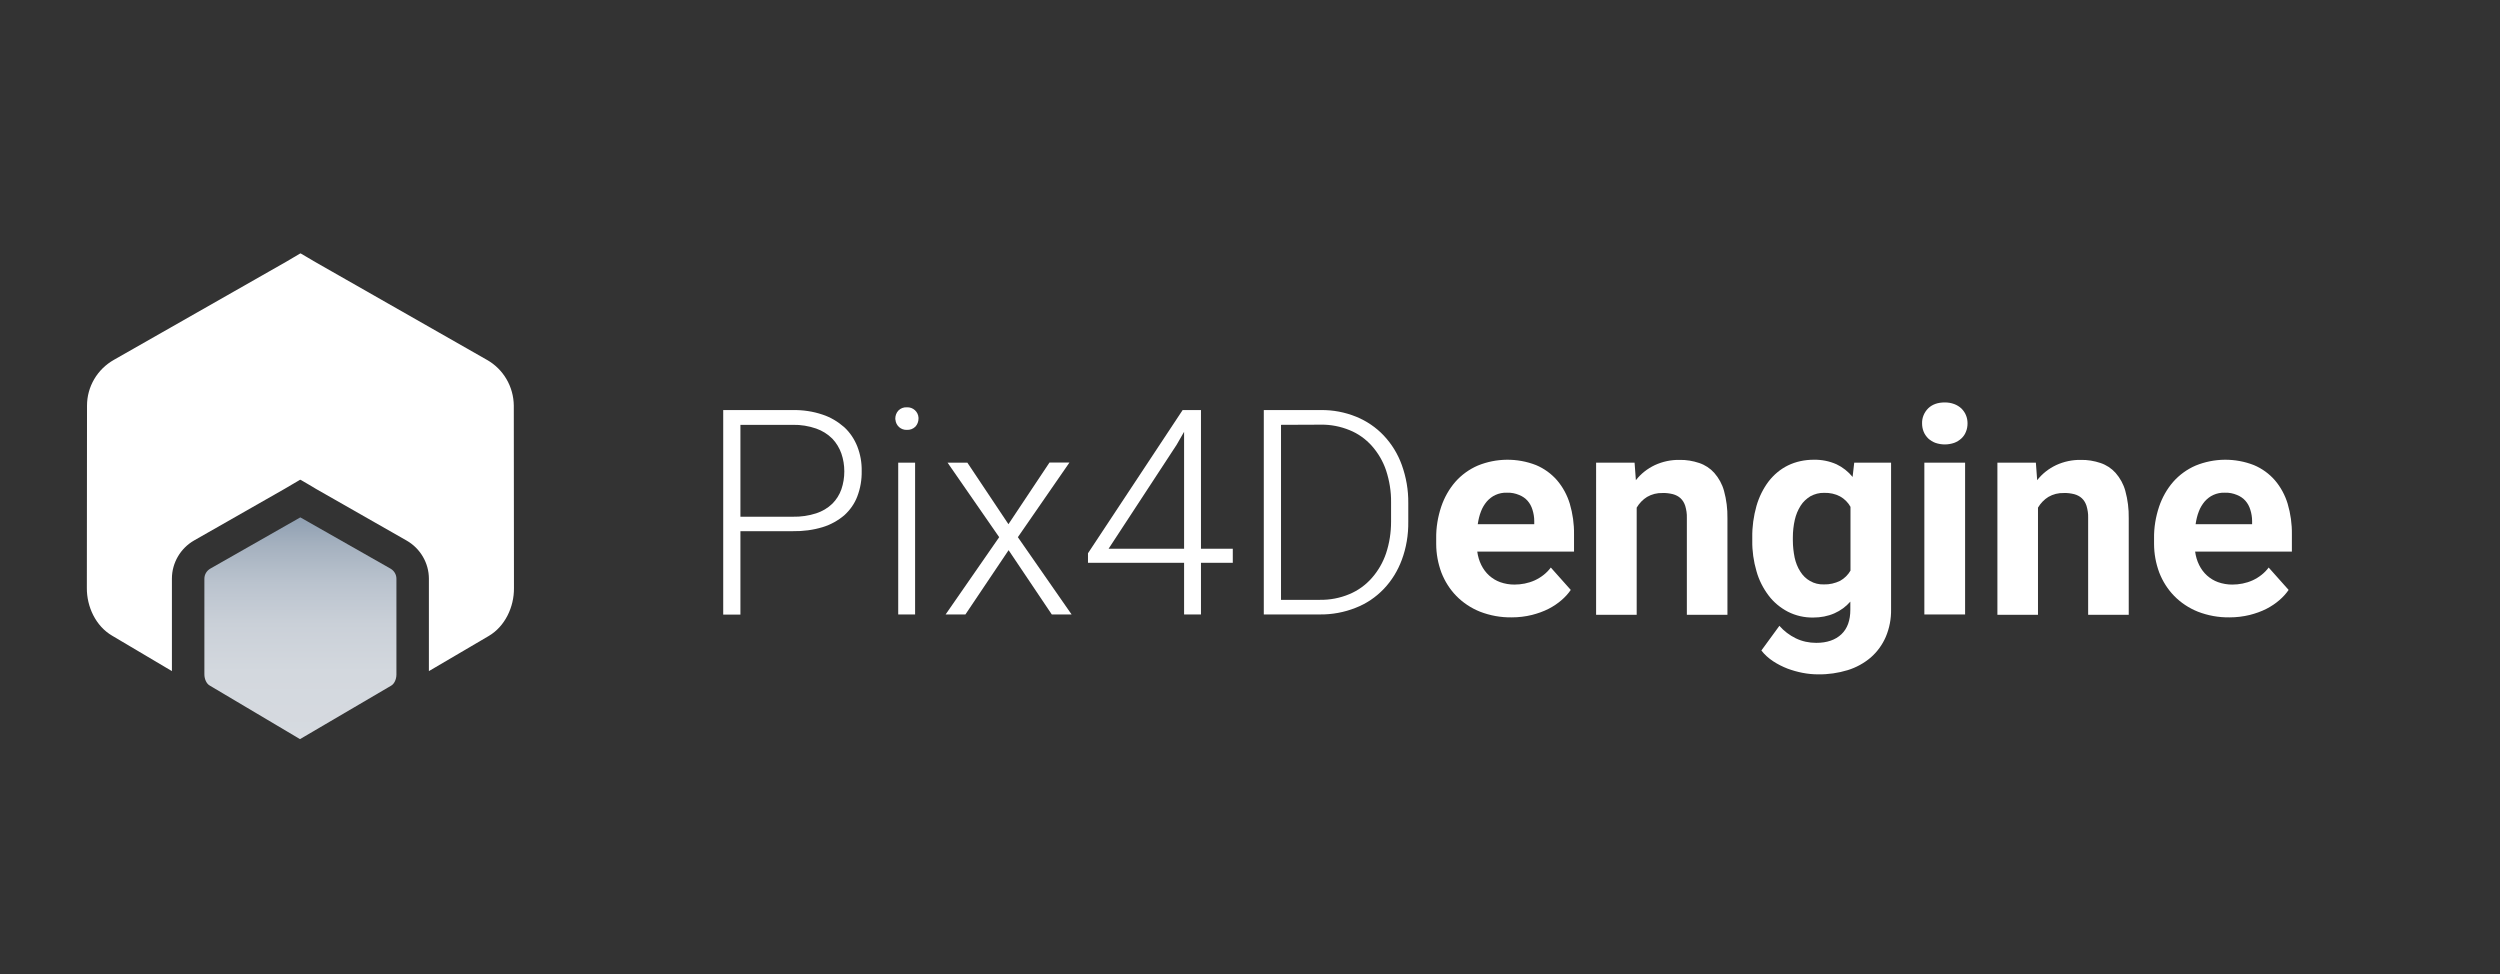 <?xml version="1.0" encoding="utf-8"?>
<!-- Generator: Adobe Illustrator 23.0.4, SVG Export Plug-In . SVG Version: 6.00 Build 0)  -->
<svg version="1.1" id="Layer_1" xmlns="http://www.w3.org/2000/svg" xmlns:xlink="http://www.w3.org/1999/xlink" x="0px" y="0px"
	 viewBox="0 0 1540 600" style="enable-background:new 0 0 1540 600;" xml:space="preserve">
<rect x="0" y="0" width="1540" height="600" fill="#333333" stroke="none"/>
<style type="text/css">
	.st0{fill:#FFFFFF;}
	.st1{fill:url(#SVGID_1_);}
</style>
<title>Artboard 1</title>
<path class="st0" d="M456.1,327.3v51.3h-10.6V252.6h42.9c6.2-0.1,12.4,0.8,18.3,2.8c4.9,1.6,9.4,4.3,13.3,7.7
	c3.6,3.3,6.3,7.4,8.1,11.9c1.9,4.9,2.8,10,2.7,15.2c0.1,5.3-0.8,10.6-2.7,15.6c-1.7,4.5-4.5,8.4-8,11.6c-3.9,3.3-8.4,5.8-13.3,7.3
	c-5.9,1.8-12.1,2.6-18.3,2.5H456.1z M456.1,318.3h32.3c4.9,0.1,9.8-0.6,14.4-2.1c3.7-1.2,7.1-3.2,9.9-5.9c2.5-2.5,4.4-5.5,5.6-8.9
	c1.2-3.5,1.8-7.2,1.8-11c0-3.8-0.6-7.5-1.8-11c-1.2-3.4-3.1-6.6-5.6-9.2c-2.8-2.8-6.2-4.9-9.9-6.2c-4.6-1.6-9.5-2.4-14.4-2.3h-32.3
	V318.3z"/>
<path class="st0" d="M551.5,257.9c0-1.8,0.6-3.6,1.9-5c1.4-1.4,3.2-2.1,5.2-2c3.8-0.2,7,2.7,7.2,6.4c0,0.2,0,0.4,0,0.6
	c0,1.8-0.7,3.6-1.9,4.9c-1.4,1.4-3.3,2.1-5.2,2c-3.7,0.2-6.8-2.6-7.1-6.2C551.5,258.4,551.5,258.1,551.5,257.9L551.5,257.9z
	 M563.7,378.5h-10.4V285h10.4V378.5z"/>
<path class="st0" d="M621.2,322.9l25.3-38h12.3L627,330.9l33.1,47.6h-12.2l-26.6-39.6l-26.6,39.6h-12.2l33-47.6L583.7,285h12.2
	L621.2,322.9z"/>
<path class="st0" d="M739.8,338h19.6v8.7h-19.6v31.8h-10.4v-31.8h-59.2v-5.9l58.3-88.2h11.3V338z M682.9,338h46.5V266l-4.6,8
	L682.9,338z"/>
<path class="st0" d="M778.5,378.5V252.6h35.2c7.4-0.1,14.8,1.3,21.7,4.1c6.4,2.6,12.3,6.6,17,11.6c4.9,5.2,8.7,11.4,11.1,18.1
	c2.7,7.5,4.1,15.5,4,23.5v11.5c0.1,8-1.2,16-4,23.5c-2.5,6.7-6.2,12.8-11.2,18c-4.8,5-10.7,9-17.2,11.5c-7,2.8-14.6,4.2-22.1,4.1
	L778.5,378.5z M789.1,261.7v107.8H813c6.3,0.1,12.5-1.1,18.2-3.5c5.3-2.2,10-5.6,13.8-9.9c3.9-4.4,6.9-9.6,8.8-15.2
	c2.1-6.3,3.1-12.9,3.1-19.6v-11.8c0.1-6.7-1-13.4-3.1-19.8c-1.9-5.6-4.9-10.7-8.8-15.1c-3.8-4.2-8.4-7.5-13.6-9.6
	c-5.6-2.3-11.6-3.5-17.7-3.4L789.1,261.7z"/>
<path class="st0" d="M931.2,380.3c-6.7,0.1-13.3-1.1-19.5-3.5c-5.5-2.2-10.5-5.5-14.6-9.7c-4-4.1-7.1-9-9.2-14.4
	c-2.1-5.7-3.2-11.6-3.2-17.7v-3.4c-0.1-6.6,1-13.2,3.1-19.5c1.9-5.6,4.8-10.8,8.7-15.3c3.8-4.3,8.5-7.7,13.8-10
	c11.5-4.7,24.4-4.8,35.9-0.3c5,2.1,9.4,5.3,12.9,9.3c3.6,4.2,6.3,9.2,7.9,14.5c1.8,6.1,2.7,12.5,2.6,18.9v10.6h-59.6
	c0.4,2.9,1.2,5.7,2.5,8.3c1.2,2.4,2.8,4.6,4.8,6.4c2,1.8,4.3,3.2,6.8,4.1c2.8,1,5.8,1.5,8.7,1.5c4.3,0,8.6-0.8,12.6-2.6
	c3.9-1.8,7.4-4.5,9.9-7.9l12.3,13.8c-1.6,2.3-3.5,4.4-5.6,6.2c-2.4,2.1-5.1,3.9-8,5.4c-3.3,1.7-6.8,2.9-10.3,3.8
	C939.7,379.8,935.4,380.3,931.2,380.3z M928.3,303.5c-2.5-0.1-4.9,0.4-7.1,1.4c-2,0.9-3.8,2.3-5.3,4c-1.5,1.8-2.8,3.9-3.6,6.1
	c-1,2.5-1.6,5.2-2,7.9h34.8v-2c0-2.3-0.4-4.7-1.1-6.9c-0.6-2-1.6-3.9-3-5.5c-1.4-1.6-3.2-2.8-5.2-3.6
	C933.4,303.9,930.9,303.4,928.3,303.5L928.3,303.5z"/>
<path class="st0" d="M1006.9,285l0.8,10.8c3.1-4,7.1-7.1,11.7-9.3c4.8-2.2,10-3.3,15.2-3.2c4.1-0.1,8.2,0.6,12.1,1.9
	c3.6,1.2,6.8,3.3,9.3,6.1c2.8,3.2,4.9,7,6,11.1c1.5,5.5,2.2,11.1,2.1,16.8v59.5h-25v-59.7c0.1-2.5-0.3-5-1-7.4
	c-0.6-1.8-1.5-3.4-2.9-4.7c-1.3-1.2-2.9-2-4.7-2.5c-2.1-0.5-4.2-0.8-6.4-0.7c-3.3-0.1-6.6,0.7-9.5,2.4c-2.6,1.6-4.8,3.9-6.4,6.6v66
	h-25V285H1006.9z"/>
<path class="st0" d="M1079.4,331.1c-0.1-6.6,0.8-13.1,2.6-19.5c1.6-5.5,4.1-10.6,7.5-15.1c3.2-4.1,7.2-7.5,11.9-9.8
	c4.9-2.4,10.4-3.5,15.8-3.5c4.8-0.1,9.6,0.8,14.1,2.8c3.8,1.8,7.2,4.5,9.9,7.8l1-8.8h22.7v90.4c0.1,5.8-1,11.6-3.3,17
	c-2.1,4.8-5.2,9.1-9.2,12.6c-4.1,3.5-9,6.2-14.2,7.8c-5.9,1.8-12.1,2.7-18.3,2.6c-6.4,0-12.7-1.3-18.7-3.5c-3.1-1.2-6.1-2.7-9-4.6
	c-2.7-1.8-5.2-4-7.2-6.6l11.1-15.2c2.8,3.2,6.2,5.8,10.1,7.7c3.9,1.9,8.2,2.8,12.6,2.8c6.6,0,11.8-1.8,15.5-5.3
	c3.7-3.5,5.5-8.6,5.5-15.1v-5c-2.7,3.1-6,5.5-9.8,7.2c-4.1,1.8-8.5,2.6-13,2.6c-5.4,0.1-10.8-1.1-15.7-3.6
	c-4.6-2.4-8.7-5.8-11.8-9.9c-3.4-4.5-6-9.6-7.5-15c-1.8-6.1-2.7-12.5-2.6-18.9V331.1z M1104.4,332.9c0,3.6,0.4,7.1,1.1,10.6
	c0.7,3.1,1.8,6,3.5,8.6c1.5,2.4,3.5,4.4,6,5.8c2.6,1.5,5.5,2.2,8.5,2.1c3.5,0.1,6.9-0.7,10-2.2c2.7-1.5,4.9-3.7,6.4-6.3v-39.3
	c-1.5-2.7-3.7-4.9-6.4-6.4c-3-1.6-6.4-2.3-9.8-2.2c-3-0.1-5.9,0.7-8.5,2.1c-2.4,1.5-4.5,3.4-6,5.8c-1.7,2.7-2.9,5.6-3.6,8.7
	c-0.8,3.5-1.2,7.2-1.2,10.8V332.9z"/>
<path class="st0" d="M1184,260.8c-0.1-3.5,1.3-6.8,3.8-9.3c2.5-2.4,5.9-3.6,10.2-3.6c2,0,3.9,0.3,5.8,1c1.6,0.6,3.1,1.5,4.4,2.7
	c1.2,1.2,2.2,2.6,2.8,4.1c0.7,1.6,1,3.4,1,5.1c0,1.8-0.3,3.6-1,5.2c-0.6,1.6-1.6,3-2.8,4.1c-1.3,1.2-2.8,2.1-4.4,2.7
	c-3.8,1.3-7.8,1.3-11.6,0c-1.6-0.6-3.1-1.5-4.4-2.7c-1.2-1.2-2.2-2.6-2.8-4.1C1184.3,264.3,1184,262.6,1184,260.8z M1210.5,378.5
	h-25.1V285h25.1V378.5z"/>
<path class="st0" d="M1254.1,285l0.8,10.8c3.1-4,7.1-7.1,11.7-9.3c4.8-2.2,10-3.3,15.2-3.2c4.1-0.1,8.2,0.6,12.1,1.9
	c3.6,1.2,6.8,3.3,9.3,6.1c2.8,3.2,4.9,7,6,11.1c1.5,5.5,2.2,11.1,2.1,16.8v59.5h-25v-59.7c0.1-2.5-0.3-5-1-7.4
	c-0.6-1.8-1.5-3.4-2.9-4.7c-1.3-1.2-2.9-2-4.7-2.5c-2.1-0.5-4.2-0.8-6.4-0.7c-3.3-0.1-6.6,0.7-9.5,2.4c-2.6,1.6-4.8,3.9-6.4,6.6v66
	h-25V285H1254.1z"/>
<path class="st0" d="M1373.4,380.3c-6.7,0.1-13.3-1.1-19.5-3.5c-5.5-2.2-10.5-5.5-14.6-9.7c-4-4.1-7.1-9-9.2-14.4
	c-2.1-5.7-3.2-11.6-3.2-17.7v-3.4c-0.1-6.6,1-13.2,3.1-19.5c1.9-5.6,4.8-10.8,8.7-15.3c3.8-4.3,8.5-7.7,13.8-10
	c11.5-4.7,24.4-4.8,35.9-0.3c5,2.1,9.4,5.3,12.9,9.3c3.6,4.2,6.3,9.2,7.9,14.5c1.8,6.1,2.7,12.5,2.6,18.9v10.6h-59.6
	c0.4,2.9,1.2,5.7,2.5,8.3c1.2,2.4,2.8,4.6,4.8,6.4c2,1.8,4.3,3.2,6.8,4.1c2.8,1,5.8,1.5,8.7,1.5c4.3,0,8.6-0.8,12.6-2.6
	c3.9-1.8,7.4-4.5,9.9-7.9l12.3,13.8c-1.6,2.3-3.5,4.4-5.6,6.2c-2.4,2.1-5.1,3.9-8,5.4c-3.3,1.7-6.8,2.9-10.3,3.8
	C1381.8,379.8,1377.6,380.3,1373.4,380.3z M1370.5,303.5c-2.5-0.1-4.9,0.4-7.1,1.4c-2,0.9-3.8,2.3-5.3,4c-1.5,1.8-2.8,3.9-3.6,6.1
	c-1,2.5-1.6,5.2-2,7.9h34.8v-2c0-2.3-0.4-4.7-1.1-6.9c-0.6-2-1.6-3.9-3-5.5c-1.4-1.6-3.2-2.8-5.2-3.6
	C1375.6,303.9,1373.1,303.4,1370.5,303.5L1370.5,303.5z"/>
<path class="st0" d="M316.5,249.9c-0.1-11.7-6.4-22.5-16.5-28.2l-105.8-60.3l-9-5.3l-0.1,0.1l-0.1-0.1l-9,5.3L70.1,221.7
	c-10.2,5.8-16.5,16.5-16.5,28.2l-0.1,112.2c-0.1,11.7,5.5,23.6,15.6,29.5l36.8,21.8l0-57c0-9.7,5.3-18.7,13.7-23.5l55.6-31.7
	l9.7-5.7l0.2,0.1l0.1,0l5,2.9l4.7,2.8l55.6,31.7c8.4,4.8,13.7,13.8,13.7,23.5l0,56.9l36.8-21.6c10.1-5.9,15.7-17.9,15.6-29.5
	L316.5,249.9z"/>
<linearGradient id="SVGID_1_" gradientUnits="userSpaceOnUse" x1="185" y1="144.614" x2="185" y2="281.298" gradientTransform="matrix(1 0 0 -1 0 600)">
	<stop  offset="0" style="stop-color:#D6DAE0"/>
	<stop  offset="0.305" style="stop-color:#D3D8DE"/>
	<stop  offset="0.519" style="stop-color:#CAD0D8"/>
	<stop  offset="0.705" style="stop-color:#BAC3CE"/>
	<stop  offset="0.874" style="stop-color:#A5B1BF"/>
	<stop  offset="1" style="stop-color:#8F9FB1"/>
</linearGradient>
<path class="st1" d="M240.9,422.4c2-1.1,3.3-4,3.3-6.9l0-59c0-2.6-1.4-4.9-3.6-6.2L185,318.7l-55.5,31.6c-2.2,1.3-3.6,3.6-3.6,6.2
	l0,58.9c0,2.9,1.3,5.8,3.3,6.9l55.6,33L240.9,422.4z"/>
</svg>
